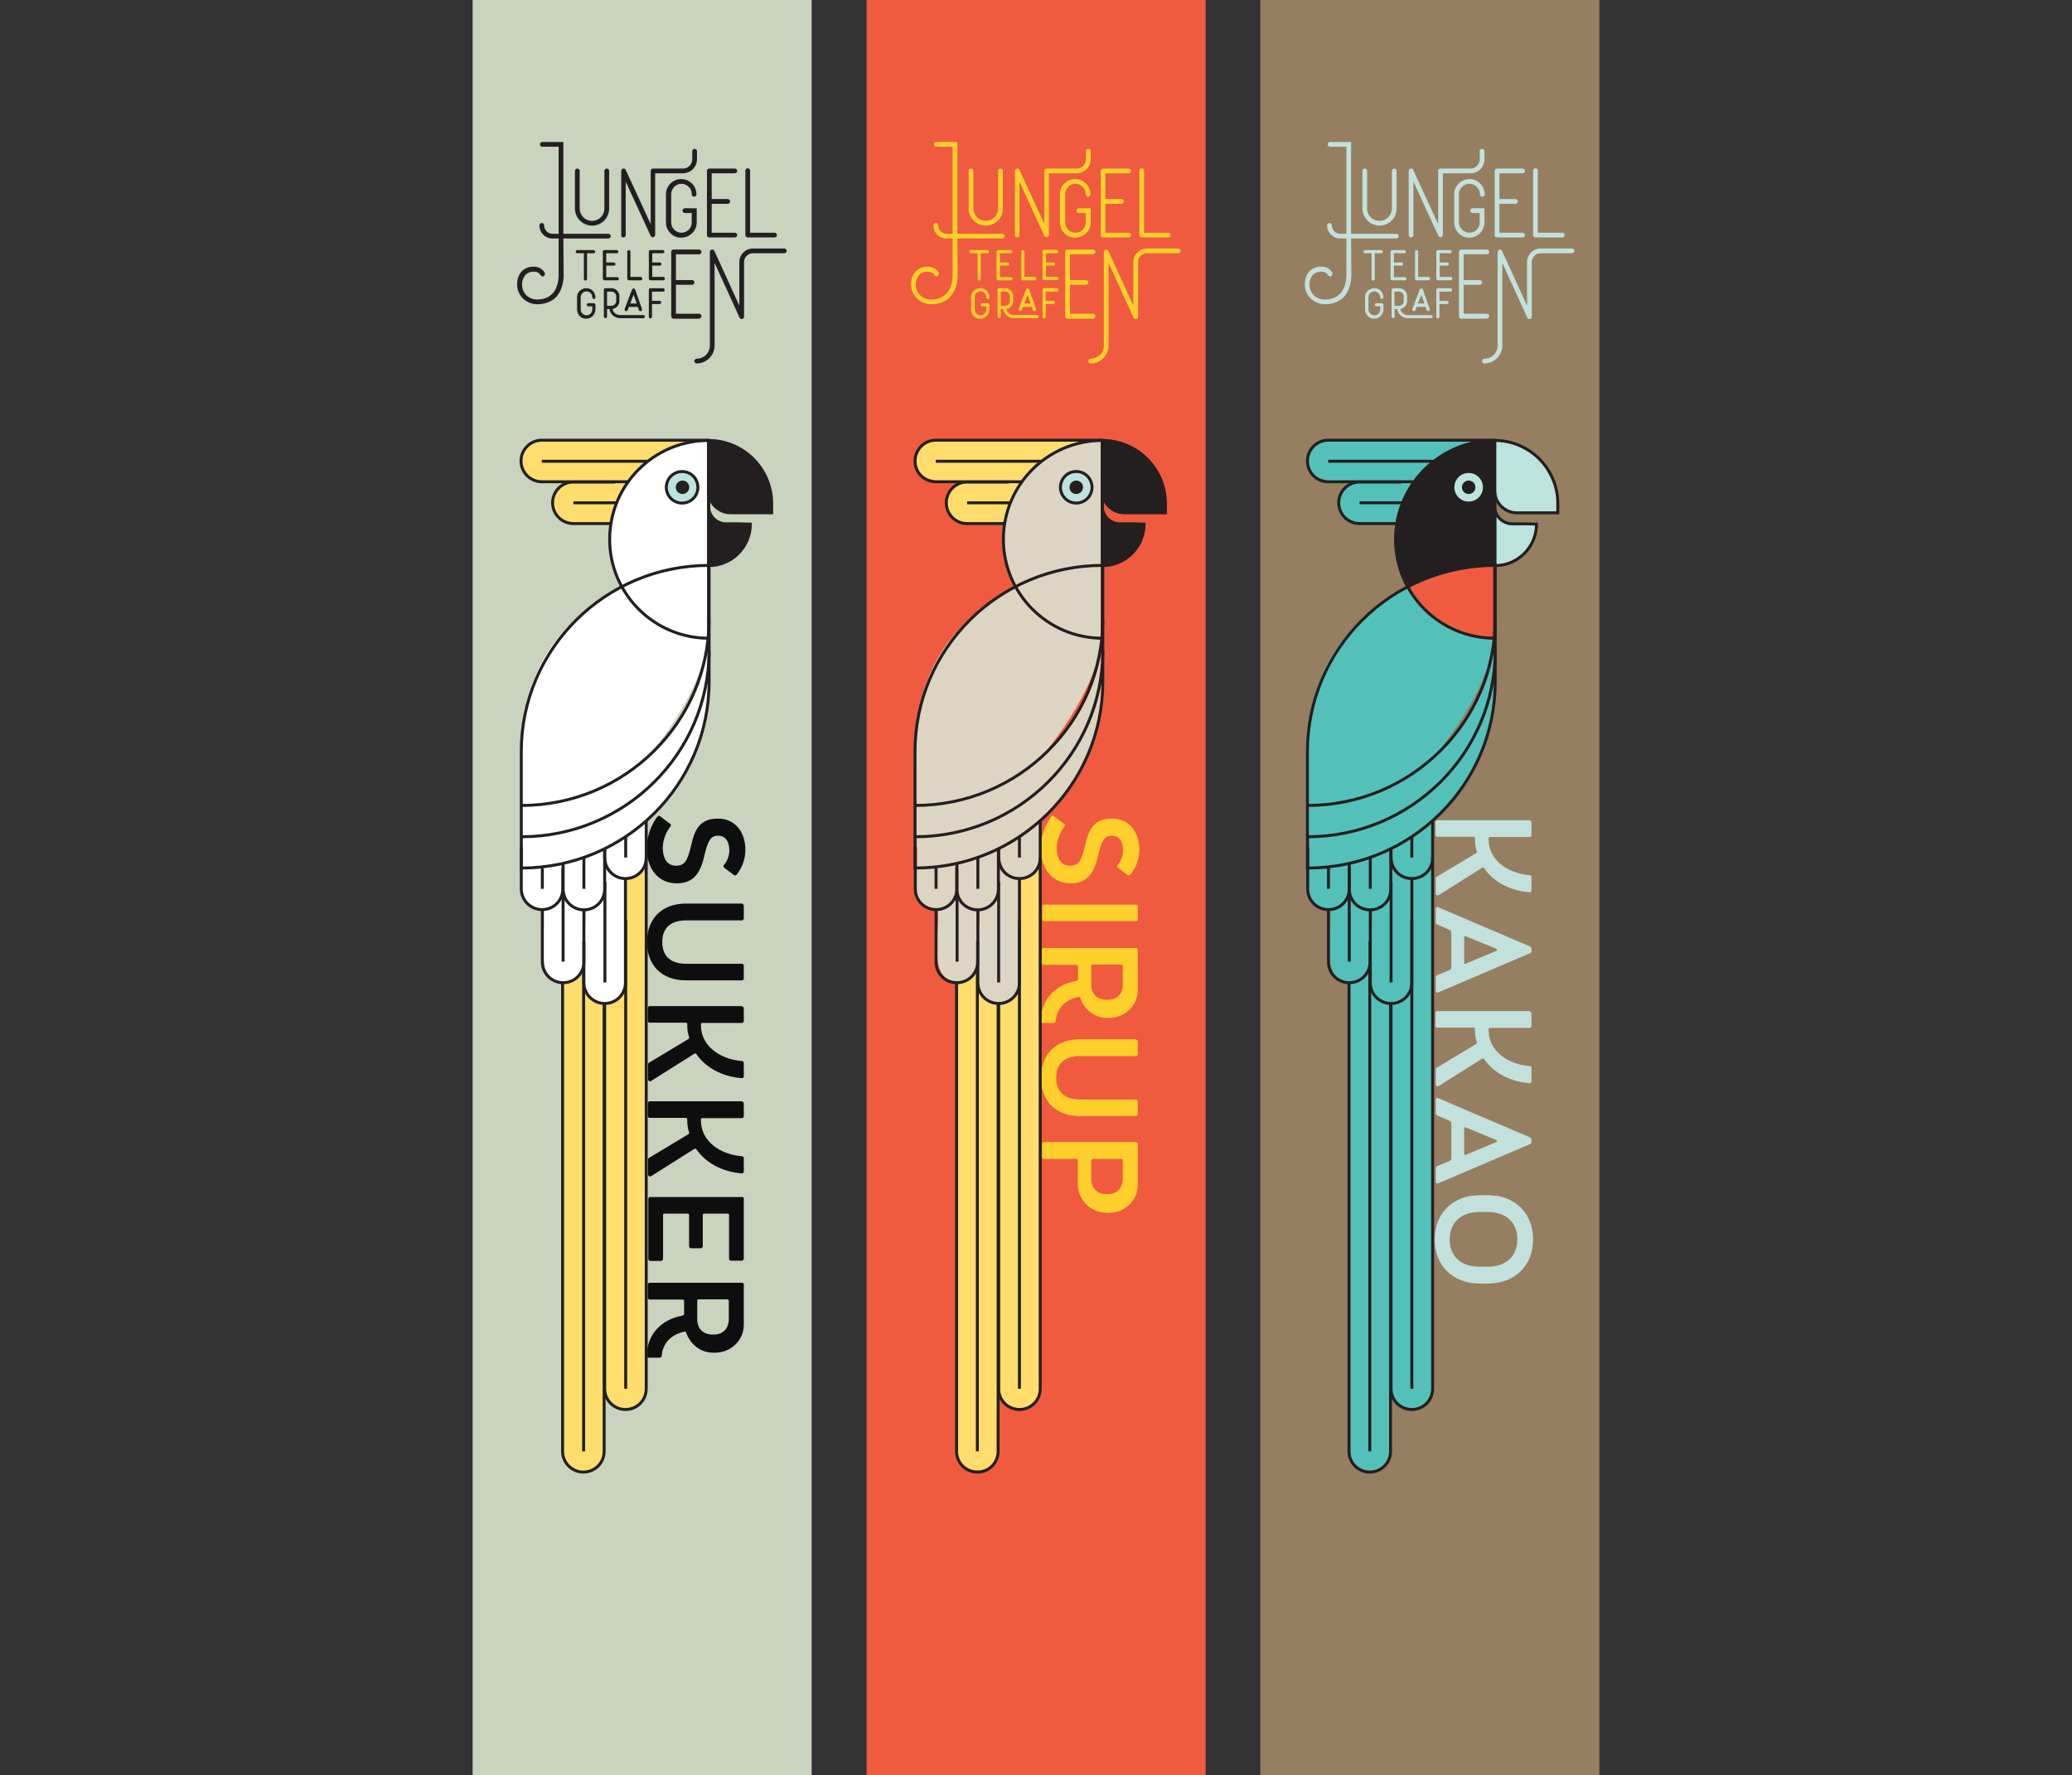 <?xml version="1.0" encoding="utf-8"?>
<svg xmlns="http://www.w3.org/2000/svg" xmlns:xlink="http://www.w3.org/1999/xlink" version="1.1" id="Layer_1" x="0px" y="0px" viewBox="0 0 787.8 675" style="enable-background:new 0 0 787.8 675;">
<rect x="0" y="0" width="787.8" height="675" fill="#333333" stroke="none"/>
<style type="text/css">
	.st0{fill:#967E60;}
	.st1{enable-background:new    ;}
	.st2{fill:#C2E1DD;}
	.st3{fill:#53C1BA;}
	.st4{fill:#BDE3DF;}
	.st5{fill:#231F20;}
	.st6{fill:#F05B40;}
	.st7{fill:none;stroke:#231F20;stroke-width:1.12;stroke-miterlimit:10;}
	.st8{fill:#FFD02B;}
	.st9{fill:#DCD5C3;}
	.st10{fill:#FFDD6D;}
	.st11{fill:#C9D3BD;}
	.st12{fill:#0E0E0E;}
	.st13{fill:#FFFFFF;}
</style>
<rect x="479.2" class="st0" width="128.9" height="675"/>
<g class="st1">
	<path class="st2" d="M582.3,312.7v4.9c0,0.4-0.4,0.7-0.7,0.7h-15.1c-0.3,0-0.5,0.2-0.5,0.5v0.3c0,8.3,7.6,12.8,14.7,13.6l0.9,0.1&#xA;		c0.4,0,0.7,0.3,0.7,0.8v5c0,0.4-0.4,0.8-0.8,0.7l-1-0.1c-6.8-0.8-12.6-3.9-16.2-9c-0.2-0.3-0.4-0.4-0.8-0.2L547,340.4&#xA;		c-0.4,0.3-1.1-0.1-1.1-0.7v-5.6c0-0.3,0.2-0.6,0.4-0.7l14.8-8.9c0.4-0.2,0.5-0.5,0.4-0.8c-0.5-1.4-0.7-3-0.7-4.7v-0.3&#xA;		c0-0.3-0.2-0.5-0.6-0.5h-13.7c-0.4,0-0.7-0.4-0.7-0.7v-4.9c0-0.4,0.3-0.7,0.7-0.7h34.9C581.9,311.9,582.3,312.3,582.3,312.7z"/>
	<path class="st2" d="M582.3,360.8v0.9c0,0.4-0.2,0.7-0.6,0.8l-34.9,14.9c-0.5,0.2-0.9-0.2-0.9-0.7v-4.9c0-0.5,0.2-0.8,0.6-1&#xA;		l4.6-1.9c0.5-0.2,0.7-0.6,0.7-1.1v-13.2c0-0.5-0.3-0.9-0.7-1l-4.6-2c-0.4-0.2-0.6-0.5-0.6-1v-5c0-0.5,0.4-0.8,0.9-0.6l34.9,14.9&#xA;		C582.1,360.1,582.3,360.5,582.3,360.8z M557.2,356c-0.3-0.1-0.5,0.1-0.5,0.4v9.8c0,0.3,0.3,0.4,0.5,0.3l11.7-4.9&#xA;		c0.2-0.1,0.3-0.2,0.3-0.4s-0.1-0.3-0.3-0.4L557.2,356z"/>
	<path class="st2" d="M582.3,385.3v4.9c0,0.4-0.4,0.7-0.7,0.7h-15.1c-0.3,0-0.5,0.2-0.5,0.5v0.3c0,8.3,7.6,12.8,14.7,13.6l0.9,0.1&#xA;		c0.4,0,0.7,0.3,0.7,0.8v5c0,0.4-0.4,0.8-0.8,0.7l-1-0.1c-6.8-0.8-12.6-3.9-16.2-9c-0.2-0.3-0.4-0.4-0.8-0.2L547,413&#xA;		c-0.4,0.3-1.1-0.1-1.1-0.7v-5.6c0-0.3,0.2-0.6,0.4-0.7l14.8-8.9c0.4-0.2,0.5-0.5,0.4-0.8c-0.5-1.4-0.7-3-0.7-4.7v-0.3&#xA;		c0-0.3-0.2-0.5-0.6-0.5h-13.7c-0.4,0-0.7-0.4-0.7-0.7v-4.9c0-0.4,0.3-0.7,0.7-0.7h34.9C581.9,384.6,582.3,385,582.3,385.3z"/>
	<path class="st2" d="M582.3,433.4v0.9c0,0.4-0.2,0.7-0.6,0.8l-34.9,14.9c-0.5,0.2-0.9-0.2-0.9-0.7v-4.9c0-0.5,0.2-0.8,0.6-1&#xA;		l4.6-1.9c0.5-0.2,0.7-0.6,0.7-1.1v-13.2c0-0.5-0.3-0.9-0.7-1l-4.6-2c-0.4-0.2-0.6-0.5-0.6-1v-5c0-0.5,0.4-0.8,0.9-0.6l34.9,14.9&#xA;		C582.1,432.8,582.3,433.1,582.3,433.4z M557.2,428.7c-0.3-0.1-0.5,0.1-0.5,0.4v9.8c0,0.3,0.3,0.4,0.5,0.3l11.7-4.9&#xA;		c0.2-0.1,0.3-0.2,0.3-0.4s-0.1-0.3-0.3-0.4L557.2,428.7z"/>
	<path class="st2" d="M565.7,454.5c10.3,0,17.2,6.8,17.2,16.8c0,10-6.9,16.8-17.2,16.8h-3c-10.4,0-17.2-6.8-17.2-16.8&#xA;		c0-10,6.9-16.8,17.2-16.8H565.7z M562.6,460.9c-7.2,0-11.4,4-11.4,10.4c0,6.4,4.2,10.4,11.4,10.4h3c7.1,0,11.3-4,11.3-10.4&#xA;		c0-6.4-4.2-10.4-11.3-10.4H562.6z"/>
</g>
<path class="st3" d="M544.6,326.9c-0.3,3.6-3.5,6.7-7.2,6.8h-0.7c-5.6-0.1-8-5.9-7.2-10.8c2.5-1.2,5-2.6,7.2-4.1c0,0,1.3-0.4,7.9-6&#xA;	v13.3C544.7,326.4,544.6,326.6,544.6,326.9L544.6,326.9z"/>
<path class="st3" d="M501.4,330.3c1.2-0.1,2.5-0.2,3.7-0.3l0.7-0.1c2.4-0.3,4.8-0.7,7.2-1.2v9.3c-1.5,11.7-19.9,11.6-15.2-7.6&#xA;	C498.1,329.3,500.2,330.3,501.4,330.3L501.4,330.3z"/>
<path class="st4" d="M569.1,214.7l-0.7-2.5l0-17.2c2.7,6.2,10.8,4.1,15.7,4.7c0,8-7.9,15.6-15.9,15.7L569.1,214.7L569.1,214.7z"/>
<path class="st3" d="M537.4,334.4c3.1-0.1,6-2.1,7.2-5v198.7c0.1,9.8-15.3,9.8-15.2,0V381.9c3.1-0.1,6-2.1,7.2-5&#xA;	C536.7,376.9,537.4,357.8,537.4,334.4z"/>
<path class="st3" d="M520.9,326.5l0.7-0.2c2.5-0.9,4.9-1.9,7.2-3c0,1.8,0,12.7,0,14.8c0.1,9.8-15.3,9.8-15.2,0v-9.5&#xA;	C516.1,328,518.6,327.3,520.9,326.5L520.9,326.5L520.9,326.5z"/>
<path class="st3" d="M544.6,175.7c-2.6,2.1-4.8,4.6-6.8,7.2h-20.6c-6.2-0.3-19.8,2.4-19.5-7.6c0-4.2,3.4-7.6,7.6-7.6h56.3&#xA;	c-5.8,1.1-11.4,3.6-16.1,7.2L544.6,175.7L544.6,175.7z"/>
<path class="st3" d="M535.7,186.1c-0.9,1.5-1.7,3.1-2.4,4.8c0,0-0.3,0.7-0.3,0.7c-0.9,2.3-1.5,4.8-2,7.2h-13.9&#xA;	c-11.3,0-9.8-15.3,0-15.2h20.1C536.7,184.4,536.2,185.2,535.7,186.1L535.7,186.1z"/>
<path class="st3" d="M522.8,346.1c2.7-0.5,5-2.4,6-4.9l0.7-11.9c1.2,2.9,4.1,4.9,7.2,5c0,0,0,39.7,0,39.7c-0.2,3.8-3.4,7.1-7.2,7.2&#xA;	h-0.7c-15.9,0.1-5.6-28.2-7.2-34.9C522,346.3,522.4,346.2,522.8,346.1L522.8,346.1z"/>
<path class="st3" d="M521.5,376.5c1.1,3,3.9,5.1,7.2,5.3v170c0.1,9.8-15.3,9.8-15.2,0V374c3.2-0.1,6-1.9,7.3-4.7L521.5,376.5&#xA;	L521.5,376.5z"/>
<path class="st3" d="M513.7,341.4c1.2,2.9,4.1,4.8,7.2,4.9v15.5h-0.1c0.7,5.1-1.1,11.5-7.3,11.5l-0.7,0c-11.2-0.2-5.9-20.6-7.1-27&#xA;	c3.1-0.1,6-2.1,7.2-5L513.7,341.4L513.7,341.4z"/>
<path class="st5" d="M568.2,167.8c-27.1-0.6-47.3,29.2-32.6,54.9c5.6,9.8,21.3-7.9,32.6-8c0-4.3,0-24.2,0-28.1V167.8z M558.6,191.6&#xA;	c-8.2,0.1-8.2-12.7,0-12.6C566.8,178.9,566.8,191.7,558.6,191.6z"/>
<path class="st4" d="M570,167.9c13.6,0.5,23.8,13.5,22.3,26.8c-27.9,1.5-24.2-0.2-24.2-27.6C568,167.4,569.6,167.9,570,167.9&#xA;	L570,167.9z"/>
<path class="st3" d="M536.6,225.7c6.7,10.6,18.9,17.3,31.4,17.4c-3.1,35-66.3,97.6-70.3,62.8c-4.6-39.7,6.1-66.4,37.7-82.3&#xA;	C535.8,224.3,536.2,225,536.6,225.7L536.6,225.7z"/>
<path class="st3" d="M500.9,306.5c33.4-1,63.5-28,67.5-61.3c1.9,38.6-32.2,73.3-70.8,72.6v-11.2&#xA;	C498.8,306.6,499.8,306.6,500.9,306.5L500.9,306.5z"/>
<path class="st3" d="M505.5,318c31.6-3.1,58.9-29.4,62.9-60.9c0.6,20.3-8,40.6-23.1,54.1c0,0-5.6,4-7.9,6.2c0,0-4.4,2.5-7.9,4.6&#xA;	l-0.7,0.3c-2.3,1.1-4.8,2.2-7.2,3.1l-0.7,0.2c-2.3,0.8-4.8,1.5-7.2,2.1L513,328c-2.4,0.5-4.8,0.9-7.2,1.2l-0.7,0.1&#xA;	c-2.4,0.3-4.8,0.4-7.2,0.4v-7.5h-0.1v-3.7C500.4,318.5,502.9,318.4,505.5,318L505.5,318z"/>
<path class="st6" d="M568.2,240.7c0,0.6-0.1,1.2-0.1,1.7c-13.1-0.1-25.8-7.6-32.1-19.1c9.9-5.1,21.1-7.9,32.2-7.9L568.2,240.7&#xA;	L568.2,240.7z"/>
<path class="st4" d="M558.6,179.7c-8,0-8.9,11.3,0,11.3C566,190.9,566,179.7,558.6,179.7z M558.7,187.6c-3,0-3-4.7,0-4.6&#xA;	C561.7,182.9,561.7,187.6,558.7,187.6z"/>
<path class="st5" d="M558.4,186.9c-2.1,0-2.1-3.3,0-3.3C560.5,183.6,560.5,187,558.4,186.9z"/>
<line class="st7" x1="513" y1="339.4" x2="513" y2="365.7"/>
<line class="st7" x1="528.9" y1="335.3" x2="528.9" y2="373.6"/>
<path class="st7" d="M505.1,346v19.8c0,4.4,3.5,7.9,7.9,7.9l0,0c4.4,0,7.9-3.5,7.9-7.9v-7.9"/>
<path class="st7" d="M521,346v27.7c0,4.4,3.5,7.9,7.9,7.9l0,0c4.4,0,7.9-3.5,7.9-7.9V334"/>
<line class="st7" x1="520.8" y1="369.5" x2="520.8" y2="551.9"/>
<path class="st7" d="M512.9,373.7v178.2c0,4.4,3.5,7.9,7.9,7.9l0,0c4.4,0,7.9-3.5,7.9-7.9V381.7"/>
<line class="st7" x1="536.8" y1="349.9" x2="536.8" y2="528.1"/>
<path class="st7" d="M528.9,381.7v146.4c0,4.4,3.5,7.9,7.9,7.9l0,0c4.4,0,7.9-3.5,7.9-7.9v-202"/>
<line class="st7" x1="545.2" y1="175.4" x2="505" y2="175.4"/>
<path class="st7" d="M568.5,167.4H505c-4.4,0-7.9,3.6-7.9,7.9l0,0c0,4.4,3.5,7.9,7.9,7.9h32.7"/>
<line class="st7" x1="533.4" y1="191.2" x2="516.9" y2="191.2"/>
<path class="st7" d="M532.8,183.3h-15.9c-4.4,0-7.9,3.6-7.9,7.9l0,0c0,4.4,3.6,7.9,7.9,7.9h14.3"/>
<line class="st7" x1="505.1" y1="330.1" x2="505.1" y2="338"/>
<line class="st7" x1="521" y1="326.1" x2="521" y2="338"/>
<line class="st7" x1="536.8" y1="318.2" x2="536.8" y2="326.1"/>
<path class="st7" d="M497.2,322.2V338c0,4.4,3.5,7.9,7.9,7.9l0,0c4.4,0,7.9-3.5,7.9-7.9v-8"/>
<path class="st7" d="M513,328.4v9.7c0,4.4,3.5,7.9,7.9,7.9l0,0c4.4,0,7.9-3.5,7.9-7.9v-15.3"/>
<path class="st7" d="M568.3,167.5c-20.8,0-37.7,16.9-37.7,37.6c0,20.8,16.9,37.6,37.7,37.6V167.5L568.3,167.5z"/>
<path class="st7" d="M592.3,195h-15.6c-4.6,0-8.4-3.8-8.4-8.4v-19.1l0,0c13.3,0,24,10.8,24,24V195L592.3,195z"/>
<path class="st7" d="M568.5,215c-39.5,0-71.4,31.7-71.4,70.8v44.3l0,0c39.5,0,71.4-31.7,71.4-70.8V215L568.5,215z"/>
<path class="st7" d="M568.3,187.3v5.2c0,3.7,3,6.7,6.7,6.7h5.2l4,0.1l0,0c0,8.7-7.1,15.8-15.8,15.8l0,0v-23.8"/>
<circle class="st7" cx="558.4" cy="185.3" r="6"/>
<circle class="st7" cx="558.4" cy="185.3" r="2"/>
<path class="st7" d="M528.9,322.8v3.4c0,4.4,3.5,7.9,7.9,7.9l0,0c4.4,0,7.9-3.5,7.9-7.9v-14"/>
<path class="st7" d="M497.1,318.2L497.1,318.2c39.4,0,71.4-31.7,71.4-70.8"/>
<path class="st7" d="M497.1,306.3L497.1,306.3c39.4,0,71.4-31.7,71.4-70.8"/>
<path class="st2" d="M536.5,90.3c0.5,0,0.9-0.4,0.9-0.9V69.1l9.5,20.6c0.2,0.4,0.6,0.6,1,0.5c0.4-0.1,0.7-0.5,0.7-0.9V65.9h10.5&#xA;	c3,0,5.3-2.4,5.3-5.3v-3.1c0-0.5-0.4-0.9-0.9-0.9s-0.9,0.4-0.9,0.9v3.1c0,1.9-1.6,3.5-3.5,3.5h-11.4c-0.5,0-0.9,0.4-0.9,0.9v20.2&#xA;	l-9.5-20.6c-0.2-0.4-0.6-0.6-1-0.5c-0.4,0.1-0.7,0.5-0.7,0.9v24.5C535.6,89.9,536,90.3,536.5,90.3L536.5,90.3z"/>
<path class="st2" d="M513.7,90.7h17.2c0.5,0,0.9-0.4,0.9-0.9s-0.4-0.9-0.9-0.9h-17.2V54h-8c-0.5,0-0.9,0.4-0.9,0.9s0.4,0.9,0.9,0.9&#xA;	h6.2v33.1h-2.3c-1.8,0-3.2-1.4-3.2-3.2c0-0.5-0.4-0.9-0.9-0.9s-0.9,0.4-0.9,0.9c0,2.8,2.2,5,5,5h2.3v13.5c0,0,0.3,4.6-2.3,7.4&#xA;	c-1.4,1.5-3.4,2.3-6,2.3c-2.8,0-5.7-2-5.7-5.7c0-2.3,1.2-4.9,4.5-4.9c1.8,0,2.5,1.2,2.5,1.3c0.2,0.4,0.8,0.7,1.2,0.4&#xA;	s0.7-0.8,0.5-1.2c0-0.1-1.1-2.4-4.2-2.4c-4.4,0-6.3,3.4-6.3,6.7c0,4.7,3.9,7.6,7.6,7.6c3.1,0,5.5-1,7.3-2.8c3-3.3,2.8-8.2,2.8-8.7&#xA;	L513.7,90.7L513.7,90.7z"/>
<path class="st2" d="M564.4,84.6v-5.4h-4.5c-0.5,0-0.9,0.4-0.9,0.9s0.4,0.9,0.9,0.9h2.7v3.6c0,2.2-1.8,3.9-3.9,3.9&#xA;	c-1,0-2-0.4-2.8-1.2c-0.7-0.7-1.2-1.7-1.2-2.8V73.9c0-1.1,0.4-2,1.2-2.8s1.7-1.2,2.8-1.2s2,0.4,2.8,1.2c0.7,0.7,1.2,1.7,1.2,2.8&#xA;	c0,0.5,0.4,0.9,0.9,0.9s0.9-0.4,0.9-0.9c0-1.5-0.6-3-1.7-4.1s-2.5-1.7-4.1-1.7s-3,0.6-4.1,1.7c-1.1,1.1-1.7,2.5-1.7,4.1v10.7&#xA;	c0,1.5,0.6,3,1.7,4.1s2.5,1.7,4.1,1.7C561.8,90.3,564.4,87.8,564.4,84.6L564.4,84.6z"/>
<path class="st2" d="M524.5,85.8c3.6,0,6.5-2.9,6.5-6.5V65c0-0.5-0.4-0.9-0.9-0.9s-0.9,0.4-0.9,0.9v14.3c0,2.6-2.1,4.7-4.7,4.7&#xA;	s-4.7-2.1-4.7-4.7V65c0-0.5-0.4-0.9-0.9-0.9S518,64.5,518,65v14.3C518,82.8,521,85.8,524.5,85.8L524.5,85.8z"/>
<path class="st2" d="M569.2,90.3h9.7c0.5,0,0.9-0.4,0.9-0.9s-0.4-0.9-0.9-0.9h-8.8v-11h6.1c0.5,0,0.9-0.4,0.9-0.9s-0.4-0.9-0.9-0.9&#xA;	h-6.1v-9.8h8.8c0.5,0,0.9-0.4,0.9-0.9s-0.4-0.9-0.9-0.9h-9.7c-0.5,0-0.9,0.4-0.9,0.9v24.5C568.2,89.9,568.7,90.3,569.2,90.3&#xA;	L569.2,90.3z"/>
<path class="st2" d="M583.8,90.3h0.4c0,0,0.1,0,0.2,0h9.6c0.5,0,0.9-0.4,0.9-0.9s-0.4-0.9-0.9-0.9h-6.3c0,0-0.1,0-0.2,0h-2.8V64.9&#xA;	c0-0.5-0.4-0.9-0.9-0.9s-0.9,0.4-0.9,0.9v24.5C582.9,89.9,583.3,90.3,583.8,90.3L583.8,90.3z"/>
<path class="st2" d="M566.2,120.2c0-0.5-0.4-0.9-0.9-0.9h-8.8v-11h6.1c0.5,0,0.9-0.4,0.9-0.9s-0.4-0.9-0.9-0.9h-6.1v-9.8h8.8&#xA;	c0.5,0,0.9-0.4,0.9-0.9s-0.4-0.9-0.9-0.9h-9.7c-0.5,0-0.9,0.4-0.9,0.9v24.5c0,0.5,0.4,0.9,0.9,0.9h9.7&#xA;	C565.8,121.1,566.2,120.7,566.2,120.2L566.2,120.2z"/>
<path class="st2" d="M597.7,94.5h-11.9c-2.9,0-5.2,2.3-5.2,5.2v16.5l-9.5-20.8c-0.2-0.4-0.6-0.6-1-0.5c-0.4,0.1-0.7,0.5-0.7,0.9&#xA;	v35.6c0,2.8-2.2,5-5,5c-0.5,0-0.9,0.4-0.9,0.9s0.4,0.9,0.9,0.9c3.8,0,6.8-3.1,6.8-6.8V100l9.5,20.8c0.2,0.4,0.6,0.6,1,0.5&#xA;	c0.4-0.1,0.7-0.5,0.7-0.9V99.7c0-1.9,1.5-3.4,3.4-3.4h11.9c0.5,0,0.9-0.4,0.9-0.9S598.2,94.5,597.7,94.5L597.7,94.5z"/>
<path class="st2" d="M540.4,109.7c-0.3,0-0.5,0.2-0.6,0.4l-2.8,7.4c-0.1,0.3,0,0.7,0.4,0.8c0.1,0,0.1,0,0.2,0c0.3,0,0.5-0.2,0.6-0.4&#xA;	l0.4-1.2h3.4l0.4,1.2c0.1,0.3,0.5,0.5,0.8,0.4s0.5-0.5,0.4-0.8l-2.6-7.4C540.9,109.8,540.6,109.7,540.4,109.7L540.4,109.7z&#xA;	 M539.1,115.4l1.3-3.3l1.2,3.3H539.1L539.1,115.4z"/>
<path class="st2" d="M544,119.8h-8.8c-1.4,0-2.5-1-2.8-2.3c1.5-0.2,2.6-1.5,2.6-3v-1.9c0-1.7-1.4-3-3-3h-2.3c-0.3,0-0.6,0.3-0.6,0.6&#xA;	v10.2c0,0.3,0.3,0.6,0.6,0.6s0.6-0.3,0.6-0.6v-2.9h0.9c0.3,2,2,3.5,4.1,3.5h8.8c0.3,0,0.6-0.3,0.6-0.6S544.3,119.8,544,119.8&#xA;	L544,119.8z M531.9,116.3h-1.7v-5.4h1.7c1,0,1.8,0.8,1.8,1.8v1.9C533.7,115.5,532.9,116.3,531.9,116.3z"/>
<path class="st2" d="M520.9,111.5c0.4-0.4,1-0.7,1.6-0.7s1.1,0.2,1.6,0.7s0.7,1,0.7,1.6c0,0.3,0.3,0.6,0.6,0.6s0.6-0.3,0.6-0.6&#xA;	c0-0.9-0.4-1.8-1-2.5c-0.7-0.7-1.5-1-2.5-1s-1.8,0.4-2.5,1c-0.7,0.7-1,1.5-1,2.5v4.6c0,0.9,0.4,1.8,1,2.5c0.7,0.7,1.5,1,2.5,1&#xA;	c1.9,0,3.5-1.6,3.5-3.5v-1.8c0-0.3-0.3-0.6-0.6-0.6h-2.1c-0.3,0-0.6,0.3-0.6,0.6s0.3,0.6,0.6,0.6h1.5v1.2c0,1.2-1,2.2-2.2,2.2&#xA;	c-0.6,0-1.1-0.2-1.6-0.7s-0.7-1-0.7-1.6V113C520.3,112.5,520.5,111.9,520.9,111.5L520.9,111.5z"/>
<path class="st2" d="M521.5,96.3v9.8c0,0.3,0.3,0.6,0.6,0.6s0.6-0.3,0.6-0.6v-9.8h2.5c0.3,0,0.6-0.3,0.6-0.6s-0.3-0.6-0.6-0.6H519&#xA;	c-0.3,0-0.6,0.3-0.6,0.6s0.3,0.6,0.6,0.6H521.5L521.5,96.3z"/>
<path class="st2" d="M543.1,105.3h-3.9v-9.6c0-0.3-0.3-0.6-0.6-0.6s-0.6,0.3-0.6,0.6v10.3c0,0.3,0.3,0.6,0.6,0.6h4.5&#xA;	c0.3,0,0.6-0.3,0.6-0.6S543.5,105.3,543.1,105.3L543.1,105.3z"/>
<path class="st2" d="M534.2,106.6c0.3,0,0.6-0.3,0.6-0.6s-0.3-0.6-0.6-0.6h-4.2V101h2.9c0.3,0,0.6-0.3,0.6-0.6s-0.3-0.6-0.6-0.6&#xA;	h-2.9v-3.5h4c0.3,0,0.6-0.3,0.6-0.6s-0.3-0.6-0.6-0.6h-4.7c-0.3,0-0.6,0.3-0.6,0.6v10.3c0,0.3,0.3,0.6,0.6,0.6L534.2,106.6&#xA;	L534.2,106.6z"/>
<path class="st2" d="M551.6,105.3h-4.2V101h2.9c0.3,0,0.6-0.3,0.6-0.6s-0.3-0.6-0.6-0.6h-2.9v-3.5h4c0.3,0,0.6-0.3,0.6-0.6&#xA;	s-0.3-0.6-0.6-0.6h-4.7c-0.3,0-0.6,0.3-0.6,0.6v10.3c0,0.3,0.3,0.6,0.6,0.6h4.9c0.3,0,0.6-0.3,0.6-0.6S552,105.3,551.6,105.3&#xA;	L551.6,105.3z"/>
<path class="st2" d="M551.6,109.6h-4.9c-0.3,0-0.6,0.3-0.6,0.6v10.3c0,0.3,0.3,0.6,0.6,0.6s0.6-0.3,0.6-0.6v-4.9h2.9&#xA;	c0.3,0,0.6-0.3,0.6-0.6s-0.3-0.6-0.6-0.6h-2.9v-3.5h4.2c0.3,0,0.6-0.3,0.6-0.6S552,109.6,551.6,109.6L551.6,109.6z"/>
<rect x="329.5" class="st6" width="128.9" height="675"/>
<g class="st1">
	<path class="st8" d="M429.8,332.6c-0.3,0.3-0.7,0.4-1,0.2l-3.7-2.8c-0.4-0.3-0.5-0.8-0.1-1.1c1.1-1.4,2-3.2,2-5.6&#xA;		c0-3.6-1.8-5.5-4.1-5.5h-0.2c-2.9,0-3.9,2.1-5.2,7.6c-1.5,6.8-4.3,10.5-10.4,10.5H407c-6.4,0-11.3-4.9-11.3-13.5&#xA;		c0-4.7,2-9.2,4-11.8c0.3-0.4,0.8-0.4,1.1-0.2l3.8,2.9c0.3,0.2,0.4,0.7,0.1,1c-1.3,1.6-2.9,4.8-2.9,8c0,4.8,2.1,6.9,5,6.9h0.2&#xA;		c3.6,0,4.4-2.8,5.7-8.2c1.1-4.6,2.6-9.7,10-9.7h0.2c6.1,0,10.3,4.8,10.3,11.9C433.1,327,431.8,330.1,429.8,332.6z"/>
	<path class="st8" d="M432.6,344.7v4.9c0,0.4-0.4,0.7-0.7,0.7h-34.9c-0.4,0-0.7-0.4-0.7-0.7v-4.9c0-0.4,0.3-0.7,0.7-0.7h34.9&#xA;		C432.2,344,432.6,344.4,432.6,344.7z"/>
	<path class="st8" d="M432.6,361.2v15.2c0,6-4.8,10.7-11.1,10.7h-0.4c-5.5,0-9.1-3.8-10.4-7.6c-0.1-0.4-0.4-0.5-0.7-0.4&#xA;		c-5.1,1.1-8.3,4.5-8.6,9.2c-0.1,0.4-0.4,0.7-0.8,0.7h-4.1c-0.4,0-0.8-0.3-0.8-0.7c0.1-8,5.3-13.8,13.6-15.3&#xA;		c0.3-0.1,0.6-0.3,0.6-0.7v-4.9c0-0.3-0.2-0.5-0.6-0.5h-12.5c-0.4,0-0.7-0.4-0.7-0.7v-4.9c0-0.4,0.3-0.8,0.7-0.8h34.9&#xA;		C432.2,360.4,432.6,360.7,432.6,361.2z M415.5,366.8c-0.4,0-0.6,0.2-0.6,0.5v7.1c0,3.6,2.3,5.8,5.8,5.8h0.4c3.7,0,5.8-2.3,5.8-6&#xA;		v-6.9c0-0.3-0.3-0.5-0.6-0.5H415.5z"/>
	<path class="st8" d="M432.6,396.1v4.8c0,0.4-0.4,0.7-0.7,0.7h-21.3c-5.8,0-9,2.9-9,8.2c0,5.4,3.2,8.3,9,8.3h21.3&#xA;		c0.4,0,0.7,0.3,0.7,0.7v4.9c0,0.4-0.4,0.7-0.7,0.7h-21.3c-9.2,0-14.8-5.7-14.8-14.6c0-8.9,5.7-14.6,14.8-14.6h21.3&#xA;		C432.2,395.4,432.6,395.7,432.6,396.1z"/>
	<path class="st8" d="M432.6,435.1v15.4c0,6-4.8,10.7-11.1,10.7h-0.4c-6.8,0-11.3-5.2-11.3-10.9v-9.1c0-0.3-0.3-0.5-0.5-0.5h-12.4&#xA;		c-0.4,0-0.7-0.3-0.7-0.7V435c0-0.4,0.3-0.7,0.7-0.7h34.9C432.2,434.3,432.6,434.7,432.6,435.1z M426.3,440.7h-10.8&#xA;		c-0.3,0-0.6,0.3-0.6,0.5v7.1c0,3.6,2.3,5.8,5.8,5.8h0.4c3.7,0,5.8-2.3,5.8-6.1v-6.9C426.9,440.9,426.7,440.7,426.3,440.7z"/>
</g>
<path class="st9" d="M395.4,326.9c-0.3,3.6-3.5,6.7-7.2,6.8h-0.7c-5.6-0.1-8-5.9-7.2-10.8c2.5-1.2,5-2.6,7.2-4.1c0,0,1.3-0.4,7.9-6&#xA;	v13.3C395.5,326.4,395.4,326.6,395.4,326.9L395.4,326.9z"/>
<path class="st9" d="M352.2,330.3c1.2-0.1,2.5-0.2,3.7-0.3l0.7-0.1c2.4-0.3,4.8-0.7,7.2-1.2v9.3c-1.5,11.7-19.9,11.6-15.2-7.6&#xA;	C348.9,329.3,351,330.3,352.2,330.3L352.2,330.3z"/>
<path class="st5" d="M419.9,214.7l-0.7-2.5l0-17.2c2.7,6.2,10.8,4.1,15.7,4.7c0,8-7.9,15.6-15.9,15.7L419.9,214.7L419.9,214.7z"/>
<path class="st10" d="M388.2,334.4c3.1-0.1,6-2.1,7.2-5v198.7c0.1,9.8-15.3,9.8-15.2,0V381.9c3.1-0.1,6-2.1,7.2-5&#xA;	C387.5,376.9,388.2,357.8,388.2,334.4z"/>
<path class="st9" d="M371.7,326.5l0.7-0.2c2.5-0.9,4.9-1.9,7.2-3c0,1.8,0,12.7,0,14.8c0.1,9.8-15.3,9.8-15.2,0v-9.5&#xA;	C366.9,328,369.4,327.3,371.7,326.5L371.7,326.5L371.7,326.5z"/>
<path class="st10" d="M395.4,175.7c-2.6,2.1-4.9,4.6-6.8,7.2H368c-6.2-0.3-19.8,2.4-19.5-7.6c0-4.2,3.4-7.6,7.6-7.6h56.3&#xA;	c-5.9,1.1-11.4,3.6-16.1,7.2L395.4,175.7L395.4,175.7z"/>
<path class="st10" d="M386.5,186.1c-0.9,1.5-1.7,3.1-2.4,4.8c0,0-0.3,0.7-0.3,0.7c-0.9,2.3-1.5,4.8-2,7.2H368&#xA;	c-11.3,0-9.8-15.3,0-15.2h20.1C387.5,184.4,387,185.2,386.5,186.1L386.5,186.1z"/>
<path class="st9" d="M373.6,346.1c2.6-0.5,5-2.4,6-4.9l0.6-11.9c1.2,2.9,4.1,4.9,7.2,5c0,0,0,39.7,0,39.7c-0.1,3.8-3.4,7.1-7.2,7.2&#xA;	h-0.7c-15.9,0.1-5.6-28.2-7.2-34.9C372.8,346.3,373.2,346.2,373.6,346.1L373.6,346.1z"/>
<path class="st10" d="M372.2,376.5c1.1,3,3.9,5.1,7.2,5.3v170c0.1,9.8-15.3,9.8-15.2,0V374c3.2-0.1,6-1.9,7.3-4.7L372.2,376.5&#xA;	L372.2,376.5z"/>
<path class="st9" d="M364.5,341.4c1.2,2.9,4.1,4.8,7.2,4.9v15.5h-0.1c0.7,5.1-1.1,11.5-7.3,11.5l-0.7,0c-11.2-0.2-5.9-20.6-7.1-27&#xA;	c3.1-0.1,6-2.1,7.2-5L364.5,341.4L364.5,341.4z"/>
<path class="st9" d="M419,167.8c-27.1-0.6-47.3,29.2-32.6,54.9c5.6,9.8,21.3-7.9,32.6-8c0-4.3,0-24.2,0-28.1V167.8z M409.4,191.6&#xA;	c-8.2,0.1-8.2-12.7,0-12.6C417.6,178.9,417.6,191.7,409.4,191.6z"/>
<path class="st5" d="M420.8,167.9c13.6,0.5,23.8,13.5,22.3,26.8c-27.9,1.5-24.2-0.2-24.2-27.6C418.8,167.4,420.4,167.9,420.8,167.9&#xA;	L420.8,167.9z"/>
<path class="st9" d="M387.4,225.7c6.7,10.6,18.9,17.3,31.4,17.4c-3.1,35-66.3,97.6-70.3,62.8c-4.6-39.7,6.1-66.4,37.7-82.3&#xA;	C386.6,224.3,387,225,387.4,225.7L387.4,225.7z"/>
<path class="st9" d="M351.7,306.5c33.5-1,63.5-28,67.5-61.3c1.9,38.6-32.2,73.3-70.8,72.6v-11.2&#xA;	C349.6,306.6,350.6,306.6,351.7,306.5L351.7,306.5z"/>
<path class="st9" d="M356.3,318c31.6-3.1,58.9-29.4,62.9-60.9c0.6,20.3-8,40.6-23.1,54.1c0,0-5.6,4-7.9,6.2c0,0-4.4,2.5-7.9,4.6&#xA;	l-0.7,0.3c-2.4,1.1-4.8,2.2-7.2,3.1l-0.7,0.2c-2.4,0.8-4.8,1.5-7.2,2.1l-0.7,0.2c-2.4,0.5-4.8,0.9-7.2,1.2l-0.7,0.1&#xA;	c-2.4,0.3-4.8,0.4-7.2,0.4v-7.5h-0.1v-3.7C351.1,318.5,353.7,318.4,356.3,318L356.3,318z"/>
<path class="st9" d="M419,240.7c0,0.6-0.1,1.2-0.1,1.7c-13.1-0.1-25.8-7.6-32.1-19.1c9.9-5.1,21.1-7.9,32.2-7.9L419,240.7L419,240.7&#xA;	z"/>
<path class="st4" d="M409.4,179.7c-8,0-8.9,11.3,0,11.3C416.8,190.9,416.8,179.7,409.4,179.7z M409.5,187.6c-3,0-3-4.7,0-4.6&#xA;	C412.5,182.9,412.5,187.6,409.5,187.6z"/>
<path class="st5" d="M409.2,186.9c-2.1,0-2.1-3.3,0-3.3C411.3,183.6,411.3,187,409.2,186.9z"/>
<line class="st7" x1="363.9" y1="339.4" x2="363.9" y2="365.7"/>
<line class="st7" x1="379.7" y1="335.3" x2="379.7" y2="373.6"/>
<path class="st7" d="M355.9,346v19.8c0,4.4,3.5,7.9,7.9,7.9l0,0c4.4,0,7.9-3.5,7.9-7.9v-7.9"/>
<path class="st7" d="M371.8,346v27.7c0,4.4,3.5,7.9,7.9,7.9l0,0c4.4,0,7.9-3.5,7.9-7.9V334"/>
<line class="st7" x1="371.6" y1="369.5" x2="371.6" y2="551.9"/>
<path class="st7" d="M363.7,373.7v178.2c0,4.4,3.5,7.9,7.9,7.9l0,0c4.4,0,7.9-3.5,7.9-7.9V381.7"/>
<line class="st7" x1="387.6" y1="349.9" x2="387.6" y2="528.1"/>
<path class="st7" d="M379.7,381.7v146.4c0,4.4,3.5,7.9,7.9,7.9l0,0c4.4,0,7.9-3.5,7.9-7.9v-202"/>
<line class="st7" x1="396" y1="175.4" x2="355.8" y2="175.4"/>
<path class="st7" d="M419.3,167.4h-63.5c-4.4,0-7.9,3.6-7.9,7.9l0,0c0,4.4,3.5,7.9,7.9,7.9h32.7"/>
<line class="st7" x1="384.2" y1="191.2" x2="367.7" y2="191.2"/>
<path class="st7" d="M383.6,183.3h-15.9c-4.4,0-7.9,3.6-7.9,7.9l0,0c0,4.4,3.5,7.9,7.9,7.9H382"/>
<line class="st7" x1="355.9" y1="330.1" x2="355.9" y2="338"/>
<line class="st7" x1="371.8" y1="326.1" x2="371.8" y2="338"/>
<line class="st7" x1="387.6" y1="318.2" x2="387.6" y2="326.1"/>
<path class="st7" d="M348,322.2V338c0,4.4,3.5,7.9,7.9,7.9l0,0c4.4,0,7.9-3.5,7.9-7.9v-8"/>
<path class="st7" d="M363.8,328.4v9.7c0,4.4,3.5,7.9,7.9,7.9l0,0c4.4,0,7.9-3.5,7.9-7.9v-15.3"/>
<path class="st7" d="M419.1,167.5c-20.8,0-37.6,16.9-37.6,37.6s16.9,37.6,37.6,37.6V167.5L419.1,167.5z"/>
<path class="st7" d="M443.1,195h-15.6c-4.6,0-8.4-3.8-8.4-8.4v-19.1l0,0c13.3,0,24,10.8,24,24L443.1,195L443.1,195L443.1,195z"/>
<path class="st7" d="M419.3,215c-39.5,0-71.4,31.7-71.4,70.8v44.3l0,0c39.5,0,71.4-31.7,71.4-70.8V215L419.3,215z"/>
<path class="st7" d="M419.1,187.3v5.2c0,3.7,3,6.7,6.7,6.7h5.2l4,0.1l0,0c0,8.7-7.1,15.8-15.8,15.8l0,0v-23.8"/>
<circle class="st7" cx="409.2" cy="185.3" r="6"/>
<circle class="st7" cx="409.2" cy="185.3" r="2"/>
<path class="st7" d="M379.7,322.8v3.4c0,4.4,3.5,7.9,7.9,7.9l0,0c4.4,0,7.9-3.5,7.9-7.9v-14"/>
<path class="st7" d="M347.9,318.2L347.9,318.2c39.5,0,71.4-31.7,71.4-70.8"/>
<path class="st7" d="M347.9,306.3L347.9,306.3c39.5,0,71.4-31.7,71.4-70.8"/>
<path class="st8" d="M386.7,90.3c0.5,0,0.9-0.4,0.9-0.9V69.1l9.5,20.6c0.2,0.4,0.6,0.6,1,0.5s0.7-0.5,0.7-0.9V65.9h10.5&#xA;	c3,0,5.4-2.4,5.4-5.3v-3.1c0-0.5-0.4-0.9-0.9-0.9s-0.9,0.4-0.9,0.9v3.1c0,1.9-1.6,3.5-3.5,3.5H398c-0.5,0-0.9,0.4-0.9,0.9v20.2&#xA;	l-9.5-20.6c-0.2-0.4-0.6-0.6-1-0.5s-0.7,0.5-0.7,0.9v24.5C385.8,89.9,386.2,90.3,386.7,90.3L386.7,90.3z"/>
<path class="st8" d="M364,90.7h17.1c0.5,0,0.9-0.4,0.9-0.9s-0.4-0.9-0.9-0.9H364V54h-8c-0.5,0-0.9,0.4-0.9,0.9s0.4,0.9,0.9,0.9h6.2&#xA;	v33.1h-2.3c-1.8,0-3.2-1.4-3.2-3.2c0-0.5-0.4-0.9-0.9-0.9s-0.9,0.4-0.9,0.9c0,2.8,2.2,5,5,5h2.3v13.5c0,0,0.3,4.6-2.3,7.4&#xA;	c-1.4,1.5-3.4,2.3-6,2.3c-2.8,0-5.7-2-5.7-5.7c0-2.3,1.2-4.9,4.5-4.9c1.8,0,2.5,1.2,2.5,1.3c0.2,0.4,0.8,0.7,1.2,0.4&#xA;	s0.7-0.8,0.5-1.2c0-0.1-1.1-2.4-4.2-2.4c-4.4,0-6.3,3.4-6.3,6.7c0,4.7,3.9,7.6,7.6,7.6c3.1,0,5.5-1,7.3-2.8c3-3.3,2.8-8.2,2.8-8.7&#xA;	L364,90.7L364,90.7z"/>
<path class="st8" d="M414.7,84.6v-5.4h-4.5c-0.5,0-0.9,0.4-0.9,0.9s0.4,0.9,0.9,0.9h2.6v3.6c0,2.2-1.8,3.9-3.9,3.9&#xA;	c-1,0-2-0.4-2.8-1.2s-1.1-1.7-1.1-2.8V73.9c0-1.1,0.4-2,1.1-2.8s1.7-1.2,2.8-1.2s2,0.4,2.8,1.2s1.1,1.7,1.1,2.8&#xA;	c0,0.5,0.4,0.9,0.9,0.9s0.9-0.4,0.9-0.9c0-1.5-0.6-3-1.7-4.1s-2.5-1.7-4.1-1.7s-3,0.6-4.1,1.7c-1.1,1.1-1.7,2.5-1.7,4.1v10.7&#xA;	c0,1.5,0.6,3,1.7,4.1s2.5,1.7,4.1,1.7C412.1,90.3,414.7,87.8,414.7,84.6L414.7,84.6z"/>
<path class="st8" d="M374.8,85.8c3.6,0,6.5-2.9,6.5-6.5V65c0-0.5-0.4-0.9-0.9-0.9s-0.9,0.4-0.9,0.9v14.3c0,2.6-2.1,4.7-4.7,4.7&#xA;	s-4.7-2.1-4.7-4.7V65c0-0.5-0.4-0.9-0.9-0.9s-0.9,0.4-0.9,0.9v14.3C368.3,82.8,371.2,85.8,374.8,85.8L374.8,85.8z"/>
<path class="st8" d="M419.4,90.3h9.7c0.5,0,0.9-0.4,0.9-0.9s-0.4-0.9-0.9-0.9h-8.8v-11h6.1c0.5,0,0.9-0.4,0.9-0.9s-0.4-0.9-0.9-0.9&#xA;	h-6.1v-9.8h8.8c0.5,0,0.9-0.4,0.9-0.9s-0.4-0.9-0.9-0.9h-9.7c-0.5,0-0.9,0.4-0.9,0.9v24.5C418.5,89.9,418.9,90.3,419.4,90.3&#xA;	L419.4,90.3z"/>
<path class="st8" d="M434,90.3h0.4c0,0,0.1,0,0.2,0h9.6c0.5,0,0.9-0.4,0.9-0.9s-0.4-0.9-0.9-0.9h-6.3c0,0-0.1,0-0.2,0H435V64.9&#xA;	c0-0.5-0.4-0.9-0.9-0.9s-0.9,0.4-0.9,0.9v24.5C433.1,89.9,433.6,90.3,434,90.3L434,90.3z"/>
<path class="st8" d="M416.5,120.2c0-0.5-0.4-0.9-0.9-0.9h-8.8v-11h6.1c0.5,0,0.9-0.4,0.9-0.9s-0.4-0.9-0.9-0.9h-6.1v-9.8h8.8&#xA;	c0.5,0,0.9-0.4,0.9-0.9s-0.4-0.9-0.9-0.9h-9.7c-0.5,0-0.9,0.4-0.9,0.9v24.5c0,0.5,0.4,0.9,0.9,0.9h9.7&#xA;	C416.1,121.1,416.5,120.7,416.5,120.2L416.5,120.2z"/>
<path class="st8" d="M448,94.5h-11.9c-2.9,0-5.2,2.3-5.2,5.2v16.5l-9.5-20.8c-0.2-0.4-0.6-0.6-1-0.5c-0.4,0.1-0.7,0.5-0.7,0.9v35.6&#xA;	c0,2.8-2.2,5-5,5c-0.5,0-0.9,0.4-0.9,0.9s0.4,0.9,0.9,0.9c3.8,0,6.8-3.1,6.8-6.8V100l9.5,20.8c0.2,0.4,0.6,0.6,1,0.5&#xA;	c0.4-0.1,0.7-0.5,0.7-0.9V99.7c0-1.9,1.5-3.4,3.4-3.4h11.9c0.5,0,0.9-0.4,0.9-0.9S448.4,94.5,448,94.5L448,94.5z"/>
<path class="st8" d="M390.7,109.7c-0.3,0-0.5,0.2-0.6,0.4l-2.8,7.4c-0.1,0.3,0,0.7,0.4,0.8c0.1,0,0.1,0,0.2,0c0.3,0,0.5-0.2,0.6-0.4&#xA;	l0.4-1.2h3.4l0.4,1.2c0.1,0.3,0.5,0.5,0.8,0.4s0.5-0.5,0.4-0.8l-2.6-7.4C391.2,109.8,390.9,109.7,390.7,109.7L390.7,109.7z&#xA;	 M389.4,115.4l1.3-3.3l1.2,3.3H389.4L389.4,115.4z"/>
<path class="st8" d="M394.2,119.8h-8.8c-1.4,0-2.5-1-2.8-2.3c1.5-0.2,2.6-1.5,2.6-3v-1.9c0-1.7-1.4-3-3-3h-2.3&#xA;	c-0.4,0-0.6,0.3-0.6,0.6v10.2c0,0.3,0.3,0.6,0.6,0.6s0.6-0.3,0.6-0.6v-2.9h0.9c0.3,2,2,3.5,4.1,3.5h8.8c0.4,0,0.6-0.3,0.6-0.6&#xA;	S394.6,119.8,394.2,119.8L394.2,119.8z M382.2,116.3h-1.7v-5.4h1.7c1,0,1.8,0.8,1.8,1.8v1.9C383.9,115.5,383.1,116.3,382.2,116.3z"/>
<path class="st8" d="M371.2,111.5c0.4-0.4,1-0.7,1.6-0.7s1.1,0.2,1.6,0.7c0.4,0.4,0.6,1,0.6,1.6c0,0.3,0.3,0.6,0.6,0.6&#xA;	s0.6-0.3,0.6-0.6c0-0.9-0.4-1.8-1-2.5c-0.7-0.7-1.5-1-2.5-1s-1.8,0.4-2.5,1c-0.7,0.7-1,1.5-1,2.5v4.6c0,0.9,0.4,1.8,1,2.5&#xA;	c0.7,0.7,1.5,1,2.5,1c1.9,0,3.5-1.6,3.5-3.5v-1.8c0-0.3-0.3-0.6-0.6-0.6h-2.1c-0.4,0-0.6,0.3-0.6,0.6s0.3,0.6,0.6,0.6h1.5v1.2&#xA;	c0,1.2-1,2.2-2.2,2.2c-0.6,0-1.1-0.2-1.6-0.7c-0.4-0.4-0.6-1-0.6-1.6V113C370.5,112.5,370.8,111.9,371.2,111.5L371.2,111.5z"/>
<path class="st8" d="M371.7,96.3v9.8c0,0.3,0.3,0.6,0.6,0.6s0.6-0.3,0.6-0.6v-9.8h2.5c0.4,0,0.6-0.3,0.6-0.6s-0.3-0.6-0.6-0.6h-6.2&#xA;	c-0.4,0-0.6,0.3-0.6,0.6s0.3,0.6,0.6,0.6H371.7L371.7,96.3z"/>
<path class="st8" d="M393.4,105.3h-3.9v-9.6c0-0.3-0.3-0.6-0.6-0.6s-0.6,0.3-0.6,0.6v10.3c0,0.3,0.3,0.6,0.6,0.6h4.5&#xA;	c0.4,0,0.6-0.3,0.6-0.6S393.8,105.3,393.4,105.3z"/>
<path class="st8" d="M384.4,106.6c0.4,0,0.6-0.3,0.6-0.6s-0.3-0.6-0.6-0.6h-4.2V101h2.9c0.4,0,0.6-0.3,0.6-0.6s-0.3-0.6-0.6-0.6&#xA;	h-2.9v-3.5h4c0.4,0,0.6-0.3,0.6-0.6s-0.3-0.6-0.6-0.6h-4.7c-0.4,0-0.6,0.3-0.6,0.6v10.3c0,0.3,0.3,0.6,0.6,0.6L384.4,106.6&#xA;	L384.4,106.6z"/>
<path class="st8" d="M401.9,105.3h-4.2V101h2.9c0.4,0,0.6-0.3,0.6-0.6s-0.3-0.6-0.6-0.6h-2.9v-3.5h4c0.4,0,0.6-0.3,0.6-0.6&#xA;	S402,95,401.7,95H397c-0.4,0-0.6,0.3-0.6,0.6v10.3c0,0.3,0.3,0.6,0.6,0.6h4.9c0.4,0,0.6-0.3,0.6-0.6S402.2,105.3,401.9,105.3&#xA;	L401.9,105.3z"/>
<path class="st8" d="M401.9,109.6H397c-0.4,0-0.6,0.3-0.6,0.6v10.3c0,0.3,0.3,0.6,0.6,0.6s0.6-0.3,0.6-0.6v-4.9h2.9&#xA;	c0.4,0,0.6-0.3,0.6-0.6s-0.3-0.6-0.6-0.6h-2.9v-3.5h4.2c0.4,0,0.6-0.3,0.6-0.6S402.3,109.6,401.9,109.6L401.9,109.6z"/>
<rect x="179.7" class="st11" width="128.9" height="675"/>
<g class="st1">
	<path class="st12" d="M280.1,332.6c-0.3,0.3-0.7,0.4-1,0.2l-3.7-2.8c-0.4-0.3-0.5-0.8-0.1-1.1c1.1-1.4,2-3.2,2-5.6&#xA;		c0-3.6-1.8-5.5-4.1-5.5H273c-2.9,0-3.9,2.1-5.2,7.6c-1.5,6.8-4.3,10.5-10.4,10.5h-0.2c-6.4,0-11.3-4.9-11.3-13.5&#xA;		c0-4.7,2-9.2,4-11.8c0.3-0.4,0.8-0.4,1.1-0.2l3.8,2.9c0.3,0.2,0.4,0.7,0.1,1c-1.3,1.6-2.9,4.8-2.9,8c0,4.8,2.1,6.9,5,6.9h0.2&#xA;		c3.6,0,4.4-2.8,5.7-8.2c1.1-4.6,2.6-9.7,10-9.7h0.2c6.1,0,10.3,4.8,10.3,11.9C283.4,327,282,330.1,280.1,332.6z"/>
	<path class="st12" d="M282.8,344.5v4.8c0,0.4-0.4,0.7-0.7,0.7h-21.3c-5.8,0-9,2.9-9,8.2c0,5.4,3.2,8.3,9,8.3h21.3&#xA;		c0.4,0,0.7,0.3,0.7,0.7v4.9c0,0.4-0.4,0.7-0.7,0.7h-21.3c-9.2,0-14.8-5.7-14.8-14.6c0-8.9,5.7-14.6,14.8-14.6h21.3&#xA;		C282.5,343.7,282.8,344.1,282.8,344.5z"/>
	<path class="st12" d="M282.8,383.4v4.9c0,0.4-0.4,0.7-0.7,0.7H267c-0.3,0-0.5,0.2-0.5,0.5v0.3c0,8.3,7.6,12.8,14.7,13.6l0.9,0.1&#xA;		c0.4,0,0.7,0.3,0.7,0.8v5c0,0.4-0.4,0.8-0.8,0.7l-1-0.1c-6.8-0.8-12.6-3.9-16.2-9c-0.2-0.3-0.4-0.4-0.8-0.2l-16.5,10.4&#xA;		c-0.4,0.3-1.1-0.1-1.1-0.7v-5.6c0-0.3,0.2-0.6,0.4-0.7l14.8-8.9c0.4-0.2,0.5-0.5,0.4-0.8c-0.5-1.4-0.7-3-0.7-4.7v-0.3&#xA;		c0-0.3-0.2-0.5-0.6-0.5h-13.7c-0.4,0-0.7-0.4-0.7-0.7v-4.9c0-0.4,0.3-0.7,0.7-0.7h34.9C282.5,382.7,282.8,383.1,282.8,383.4z"/>
	<path class="st12" d="M282.8,419.6v4.9c0,0.4-0.4,0.7-0.7,0.7H267c-0.3,0-0.5,0.2-0.5,0.5v0.3c0,8.3,7.6,12.8,14.7,13.6l0.9,0.1&#xA;		c0.4,0,0.7,0.3,0.7,0.8v5c0,0.4-0.4,0.8-0.8,0.7l-1-0.1c-6.8-0.8-12.6-3.9-16.2-9c-0.2-0.3-0.4-0.4-0.8-0.2l-16.5,10.4&#xA;		c-0.4,0.3-1.1-0.1-1.1-0.7v-5.6c0-0.3,0.2-0.6,0.4-0.7l14.8-8.9c0.4-0.2,0.5-0.5,0.4-0.8c-0.5-1.4-0.7-3-0.7-4.7v-0.3&#xA;		c0-0.3-0.2-0.5-0.6-0.5h-13.7c-0.4,0-0.7-0.4-0.7-0.7v-4.9c0-0.4,0.3-0.7,0.7-0.7h34.9C282.5,418.9,282.8,419.2,282.8,419.6z"/>
	<path class="st12" d="M282.8,455.8v22.8c0,0.4-0.4,0.8-0.7,0.8h-4.2c-0.4,0-0.7-0.4-0.7-0.8v-16.6c0-0.3-0.3-0.5-0.5-0.5h-9&#xA;		c-0.3,0-0.5,0.2-0.5,0.5v11.9c0,0.4-0.4,0.8-0.8,0.8h-3.7c-0.4,0-0.7-0.4-0.7-0.8v-11.9c0-0.3-0.3-0.5-0.6-0.5h-8.8&#xA;		c-0.3,0-0.5,0.2-0.5,0.5v16.7c0,0.4-0.4,0.8-0.7,0.8h-4.2c-0.4,0-0.7-0.4-0.7-0.8v-22.8c0-0.4,0.3-0.7,0.7-0.7h34.9&#xA;		C282.5,455,282.8,455.4,282.8,455.8z"/>
	<path class="st12" d="M282.8,488.5v15.2c0,6-4.8,10.7-11.1,10.7h-0.4c-5.5,0-9.1-3.8-10.4-7.6c-0.1-0.4-0.4-0.5-0.7-0.4&#xA;		c-5.1,1.1-8.3,4.5-8.6,9.2c-0.1,0.4-0.4,0.7-0.8,0.7h-4.1c-0.4,0-0.8-0.3-0.8-0.7c0.1-8,5.3-13.8,13.6-15.3&#xA;		c0.3-0.1,0.6-0.3,0.6-0.7v-4.9c0-0.3-0.2-0.5-0.6-0.5h-12.5c-0.4,0-0.7-0.4-0.7-0.7v-4.9c0-0.4,0.3-0.8,0.7-0.8h34.9&#xA;		C282.5,487.7,282.8,488.1,282.8,488.5z M265.7,494.1c-0.4,0-0.6,0.2-0.6,0.5v7.1c0,3.6,2.3,5.8,5.8,5.8h0.4c3.7,0,5.8-2.3,5.8-6&#xA;		v-6.9c0-0.3-0.3-0.5-0.6-0.5H265.7z"/>
</g>
<path class="st13" d="M245.7,326.9c-0.3,3.6-3.5,6.7-7.2,6.8h-0.7c-5.6-0.1-8-5.9-7.2-10.8c2.5-1.2,5-2.6,7.2-4.1c0,0,1.3-0.4,7.9-6&#xA;	v13.3C245.7,326.4,245.7,326.6,245.7,326.9L245.7,326.9z"/>
<path class="st13" d="M202.4,330.3c1.2-0.1,2.4-0.2,3.7-0.3l0.7-0.1c2.4-0.3,4.8-0.7,7.2-1.2v9.3c-1.5,11.7-19.9,11.6-15.2-7.6&#xA;	C199.1,329.3,201.2,330.3,202.4,330.3L202.4,330.3z"/>
<path class="st5" d="M270.2,214.7l-0.7-2.5l0-17.2c2.7,6.2,10.8,4.1,15.7,4.7c0,8-7.9,15.6-15.9,15.7L270.2,214.7L270.2,214.7z"/>
<path class="st10" d="M238.5,334.4c3.1-0.1,6-2.1,7.2-5v198.7c0.1,9.8-15.3,9.8-15.2,0V381.9c3.1-0.1,6-2.1,7.2-5&#xA;	C237.8,376.9,238.5,357.8,238.5,334.4z"/>
<path class="st13" d="M222,326.5l0.7-0.2c2.5-0.9,4.9-1.9,7.2-3c0,1.8,0,12.7,0,14.8c0.1,9.8-15.3,9.8-15.2,0v-9.5&#xA;	C217.2,328,219.6,327.3,222,326.5L222,326.5L222,326.5z"/>
<path class="st10" d="M245.6,175.7c-2.6,2.1-4.9,4.6-6.8,7.2h-20.6c-6.2-0.3-19.8,2.4-19.6-7.6c0-4.2,3.4-7.6,7.6-7.6h56.3&#xA;	c-5.9,1.1-11.4,3.6-16.1,7.2L245.6,175.7L245.6,175.7z"/>
<path class="st10" d="M236.8,186.1c-0.9,1.5-1.7,3.1-2.4,4.8c0,0-0.3,0.7-0.3,0.7c-0.9,2.3-1.5,4.8-2,7.2h-13.9&#xA;	c-11.3,0-9.8-15.3,0-15.2h20.1C237.8,184.4,237.3,185.2,236.8,186.1L236.8,186.1z"/>
<path class="st13" d="M223.9,346.1c2.6-0.5,4.9-2.4,6-4.9l0.6-11.9c1.2,2.9,4.1,4.9,7.2,5c0,0,0,39.7,0,39.7&#xA;	c-0.1,3.8-3.4,7.1-7.2,7.2h-0.7c-15.9,0.1-5.6-28.2-7.2-34.9C223.1,346.3,223.5,346.2,223.9,346.1L223.9,346.1z"/>
<path class="st10" d="M222.5,376.5c1.1,3,3.9,5.1,7.2,5.3v170c0.1,9.8-15.3,9.8-15.2,0V374c3.2-0.1,6-1.9,7.3-4.7L222.5,376.5&#xA;	L222.5,376.5z"/>
<path class="st13" d="M214.7,341.4c1.2,2.9,4.1,4.8,7.2,4.9v15.5h-0.1c0.7,5.1-1.1,11.5-7.3,11.5l-0.7,0c-11.2-0.2-5.9-20.6-7.1-27&#xA;	c3.1-0.1,6-2.1,7.2-5L214.7,341.4L214.7,341.4z"/>
<path class="st13" d="M269.3,167.8c-27.1-0.6-47.3,29.2-32.6,54.9c5.6,9.8,21.3-7.9,32.6-8c0-4.3,0-24.2,0-28.1V167.8z M259.7,191.6&#xA;	c-8.2,0.1-8.2-12.7,0-12.6C267.9,178.9,267.9,191.7,259.7,191.6z"/>
<path class="st5" d="M271,167.9c13.6,0.5,23.8,13.5,22.3,26.8c-27.9,1.5-24.2-0.2-24.2-27.6C269.1,167.4,270.7,167.9,271,167.9&#xA;	L271,167.9z"/>
<path class="st13" d="M237.7,225.7c6.7,10.6,18.9,17.3,31.4,17.4c-3.1,35-66.3,97.6-70.3,62.8c-4.6-39.7,6.1-66.4,37.7-82.3&#xA;	C236.9,224.3,237.3,225,237.7,225.7L237.7,225.7z"/>
<path class="st13" d="M202,306.5c33.4-1,63.5-28,67.5-61.3c1.9,38.6-32.2,73.3-70.8,72.6v-11.2C199.8,306.6,200.9,306.6,202,306.5&#xA;	L202,306.5z"/>
<path class="st13" d="M206.6,318c31.6-3.1,58.9-29.4,62.9-60.9c0.6,20.3-8,40.6-23.1,54.1c0,0-5.6,4-7.9,6.2c0,0-4.4,2.5-7.9,4.6&#xA;	l-0.7,0.3c-2.4,1.1-4.8,2.2-7.2,3.1l-0.7,0.2c-2.4,0.8-4.8,1.5-7.2,2.1L214,328c-2.4,0.5-4.8,0.9-7.2,1.2l-0.7,0.1&#xA;	c-2.4,0.3-4.8,0.4-7.2,0.4v-7.5h-0.1v-3.7C201.4,318.5,204,318.4,206.6,318L206.6,318z"/>
<path class="st13" d="M269.3,240.7c0,0.6-0.1,1.2-0.1,1.7c-13.1-0.1-25.8-7.6-32.1-19.1c9.9-5.1,21.1-7.9,32.2-7.9L269.3,240.7&#xA;	L269.3,240.7z"/>
<path class="st4" d="M259.7,179.7c-8,0-8.9,11.3,0,11.3C267,190.9,267,179.7,259.7,179.7z M259.7,187.6c-3,0-3-4.7,0-4.6&#xA;	C262.7,182.9,262.7,187.6,259.7,187.6z"/>
<path class="st5" d="M259.5,186.9c-2.1,0-2.1-3.3,0-3.3C261.6,183.6,261.6,187,259.5,186.9z"/>
<line class="st7" x1="214.1" y1="339.4" x2="214.1" y2="365.7"/>
<line class="st7" x1="230" y1="335.3" x2="230" y2="373.6"/>
<path class="st7" d="M206.2,346v19.8c0,4.4,3.6,7.9,7.9,7.9l0,0c4.4,0,7.9-3.5,7.9-7.9v-7.9"/>
<path class="st7" d="M222,346v27.7c0,4.4,3.6,7.9,7.9,7.9l0,0c4.4,0,7.9-3.5,7.9-7.9V334"/>
<line class="st7" x1="221.9" y1="369.5" x2="221.9" y2="551.9"/>
<path class="st7" d="M213.9,373.7v178.2c0,4.4,3.6,7.9,7.9,7.9l0,0c4.4,0,7.9-3.5,7.9-7.9V381.7"/>
<line class="st7" x1="237.9" y1="349.9" x2="237.9" y2="528.1"/>
<path class="st7" d="M229.9,381.7v146.4c0,4.4,3.6,7.9,7.9,7.9l0,0c4.4,0,7.9-3.5,7.9-7.9v-202"/>
<line class="st7" x1="246.3" y1="175.4" x2="206" y2="175.4"/>
<path class="st7" d="M269.5,167.4H206c-4.4,0-7.9,3.6-7.9,7.9l0,0c0,4.4,3.6,7.9,7.9,7.9h32.7"/>
<line class="st7" x1="234.5" y1="191.2" x2="218" y2="191.2"/>
<path class="st7" d="M233.9,183.3H218c-4.4,0-7.9,3.6-7.9,7.9l0,0c0,4.4,3.6,7.9,7.9,7.9h14.3"/>
<line class="st7" x1="206.2" y1="330.1" x2="206.2" y2="338"/>
<line class="st7" x1="222" y1="326.1" x2="222" y2="338"/>
<line class="st7" x1="237.9" y1="318.2" x2="237.9" y2="326.1"/>
<path class="st7" d="M198.2,322.2V338c0,4.4,3.6,7.9,7.9,7.9l0,0c4.4,0,7.9-3.5,7.9-7.9v-8"/>
<path class="st7" d="M214.1,328.4v9.7c0,4.4,3.6,7.9,7.9,7.9l0,0c4.4,0,7.9-3.5,7.9-7.9v-15.3"/>
<path class="st7" d="M269.4,167.5c-20.8,0-37.6,16.9-37.6,37.6s16.9,37.6,37.6,37.6V167.5L269.4,167.5z"/>
<path class="st7" d="M293.4,195h-15.6c-4.6,0-8.4-3.8-8.4-8.4v-19.1l0,0c13.3,0,24,10.8,24,24L293.4,195L293.4,195L293.4,195z"/>
<path class="st7" d="M269.6,215c-39.4,0-71.4,31.7-71.4,70.8v44.3l0,0c39.4,0,71.4-31.7,71.4-70.8V215L269.6,215z"/>
<path class="st7" d="M269.4,187.3v5.2c0,3.7,3,6.7,6.7,6.7h5.2l4,0.1l0,0c0,8.7-7.1,15.8-15.8,15.8l0,0v-23.8"/>
<ellipse transform="matrix(0.16 -0.987 0.987 0.16 34.948 411.697)" class="st7" cx="259.4" cy="185.3" rx="6" ry="6"/>
<circle class="st7" cx="259.5" cy="185.3" r="2"/>
<path class="st7" d="M229.9,322.8v3.4c0,4.4,3.6,7.9,7.9,7.9l0,0c4.4,0,7.9-3.5,7.9-7.9v-14"/>
<path class="st7" d="M198.2,318.2L198.2,318.2c39.4,0,71.4-31.7,71.4-70.8"/>
<path class="st7" d="M198.2,306.3L198.2,306.3c39.4,0,71.4-31.7,71.4-70.8"/>
<path class="st5" d="M237,90.3c0.5,0,0.9-0.4,0.9-0.9V69.1l9.5,20.6c0.2,0.4,0.6,0.6,1,0.5s0.7-0.5,0.7-0.9V65.9h10.5&#xA;	c3,0,5.4-2.4,5.4-5.3v-3.1c0-0.5-0.4-0.9-0.9-0.9s-0.9,0.4-0.9,0.9v3.1c0,1.9-1.6,3.5-3.5,3.5h-11.4c-0.5,0-0.9,0.4-0.9,0.9v20.2&#xA;	l-9.5-20.6c-0.2-0.4-0.6-0.6-1-0.5s-0.7,0.5-0.7,0.9v24.5C236.1,89.9,236.5,90.3,237,90.3L237,90.3z"/>
<path class="st5" d="M214.2,90.7h17.1c0.5,0,0.9-0.4,0.9-0.9s-0.4-0.9-0.9-0.9h-17.1V54h-8c-0.5,0-0.9,0.4-0.9,0.9s0.4,0.9,0.9,0.9&#xA;	h6.2v33.1h-2.3c-1.8,0-3.2-1.4-3.2-3.2c0-0.5-0.4-0.9-0.9-0.9s-0.9,0.4-0.9,0.9c0,2.8,2.2,5,5,5h2.3v13.5c0,0,0.3,4.6-2.3,7.4&#xA;	c-1.4,1.5-3.4,2.3-5.9,2.3c-2.8,0-5.7-2-5.7-5.7c0-2.3,1.2-4.9,4.5-4.9c1.8,0,2.5,1.2,2.5,1.3c0.2,0.4,0.8,0.7,1.2,0.4&#xA;	s0.7-0.8,0.4-1.2c0-0.1-1.1-2.4-4.2-2.4c-4.4,0-6.3,3.4-6.3,6.7c0,4.7,3.9,7.6,7.6,7.6c3.1,0,5.6-1,7.3-2.8c3-3.3,2.8-8.2,2.8-8.7&#xA;	L214.2,90.7L214.2,90.7z"/>
<path class="st5" d="M264.9,84.6v-5.4h-4.5c-0.5,0-0.9,0.4-0.9,0.9s0.4,0.9,0.9,0.9h2.6v3.6c0,2.2-1.8,3.9-3.9,3.9&#xA;	c-1,0-2-0.4-2.8-1.2c-0.7-0.7-1.1-1.7-1.1-2.8V73.9c0-1.1,0.4-2,1.1-2.8s1.7-1.2,2.8-1.2s2,0.4,2.8,1.2s1.1,1.7,1.1,2.8&#xA;	c0,0.5,0.4,0.9,0.9,0.9s0.9-0.4,0.9-0.9c0-1.5-0.6-3-1.7-4.1s-2.5-1.7-4.1-1.7s-3,0.6-4.1,1.7c-1.1,1.1-1.7,2.5-1.7,4.1v10.7&#xA;	c0,1.5,0.6,3,1.7,4.1s2.5,1.7,4.1,1.7C262.3,90.3,264.9,87.8,264.9,84.6L264.9,84.6z"/>
<path class="st5" d="M225.1,85.8c3.6,0,6.5-2.9,6.5-6.5V65c0-0.5-0.4-0.9-0.9-0.9s-0.9,0.4-0.9,0.9v14.3c0,2.6-2.1,4.7-4.7,4.7&#xA;	s-4.7-2.1-4.7-4.7V65c0-0.5-0.4-0.9-0.9-0.9s-0.9,0.4-0.9,0.9v14.3C218.6,82.8,221.5,85.8,225.1,85.8L225.1,85.8z"/>
<path class="st5" d="M269.7,90.3h9.7c0.5,0,0.9-0.4,0.9-0.9s-0.4-0.9-0.9-0.9h-8.8v-11h6.1c0.5,0,0.9-0.4,0.9-0.9s-0.4-0.9-0.9-0.9&#xA;	h-6.1v-9.8h8.8c0.5,0,0.9-0.4,0.9-0.9s-0.4-0.9-0.9-0.9h-9.7c-0.5,0-0.9,0.4-0.9,0.9v24.5C268.8,89.9,269.2,90.3,269.7,90.3&#xA;	L269.7,90.3z"/>
<path class="st5" d="M284.3,90.3h0.4c0,0,0.1,0,0.2,0h9.6c0.5,0,0.9-0.4,0.9-0.9s-0.4-0.9-0.9-0.9h-6.3c0,0-0.1,0-0.2,0h-2.8V64.9&#xA;	c0-0.5-0.4-0.9-0.9-0.9s-0.9,0.4-0.9,0.9v24.5C283.4,89.9,283.8,90.3,284.3,90.3L284.3,90.3z"/>
<path class="st5" d="M266.7,120.2c0-0.5-0.4-0.9-0.9-0.9H257v-11h6.1c0.5,0,0.9-0.4,0.9-0.9s-0.4-0.9-0.9-0.9H257v-9.8h8.8&#xA;	c0.5,0,0.9-0.4,0.9-0.9s-0.4-0.9-0.9-0.9h-9.7c-0.5,0-0.9,0.4-0.9,0.9v24.5c0,0.5,0.4,0.9,0.9,0.9h9.7&#xA;	C266.3,121.1,266.7,120.7,266.7,120.2L266.7,120.2z"/>
<path class="st5" d="M298.2,94.5h-11.9c-2.9,0-5.2,2.3-5.2,5.2v16.5l-9.5-20.8c-0.2-0.4-0.6-0.6-1-0.5c-0.4,0.1-0.7,0.5-0.7,0.9&#xA;	v35.6c0,2.8-2.2,5-5,5c-0.5,0-0.9,0.4-0.9,0.9s0.4,0.9,0.9,0.9c3.8,0,6.8-3.1,6.8-6.8V100l9.5,20.8c0.2,0.4,0.6,0.6,1,0.5&#xA;	c0.4-0.1,0.7-0.5,0.7-0.9V99.7c0-1.9,1.5-3.4,3.4-3.4h11.9c0.5,0,0.9-0.4,0.9-0.9S298.7,94.5,298.2,94.5L298.2,94.5z"/>
<path class="st5" d="M240.9,109.7c-0.3,0-0.5,0.2-0.6,0.4l-2.8,7.4c-0.1,0.3,0.1,0.7,0.4,0.8c0.1,0,0.1,0,0.2,0&#xA;	c0.3,0,0.5-0.2,0.6-0.4l0.4-1.2h3.4l0.4,1.2c0.1,0.3,0.5,0.5,0.8,0.4s0.5-0.5,0.4-0.8l-2.6-7.4C241.4,109.8,241.2,109.7,240.9,109.7&#xA;	L240.9,109.7z M239.6,115.4l1.3-3.3l1.2,3.3H239.6L239.6,115.4z"/>
<path class="st5" d="M244.5,119.8h-8.8c-1.4,0-2.6-1-2.8-2.3c1.4-0.2,2.6-1.5,2.6-3v-1.9c0-1.7-1.4-3-3-3h-2.3&#xA;	c-0.4,0-0.6,0.3-0.6,0.6v10.2c0,0.3,0.3,0.6,0.6,0.6s0.6-0.3,0.6-0.6v-2.9h0.9c0.3,2,2,3.5,4.1,3.5h8.8c0.4,0,0.6-0.3,0.6-0.6&#xA;	S244.9,119.8,244.5,119.8L244.5,119.8z M232.5,116.3h-1.7v-5.4h1.7c1,0,1.8,0.8,1.8,1.8v1.9C234.2,115.5,233.4,116.3,232.5,116.3z"/>
<path class="st5" d="M221.4,111.5c0.4-0.4,1-0.7,1.6-0.7s1.1,0.2,1.6,0.7s0.6,1,0.6,1.6c0,0.3,0.3,0.6,0.6,0.6s0.6-0.3,0.6-0.6&#xA;	c0-0.9-0.4-1.8-1-2.5c-0.7-0.7-1.5-1-2.5-1s-1.8,0.4-2.5,1c-0.7,0.7-1,1.5-1,2.5v4.6c0,0.9,0.4,1.8,1,2.5c0.7,0.7,1.5,1,2.5,1&#xA;	c1.9,0,3.5-1.6,3.5-3.5v-1.8c0-0.3-0.3-0.6-0.6-0.6h-2.1c-0.4,0-0.6,0.3-0.6,0.6s0.3,0.6,0.6,0.6h1.5v1.2c0,1.2-1,2.2-2.2,2.2&#xA;	c-0.6,0-1.1-0.2-1.6-0.7s-0.6-1-0.6-1.6V113C220.8,112.5,221,111.9,221.4,111.5L221.4,111.5z"/>
<path class="st5" d="M222,96.3v9.8c0,0.3,0.3,0.6,0.6,0.6s0.6-0.3,0.6-0.6v-9.8h2.5c0.4,0,0.6-0.3,0.6-0.6s-0.3-0.6-0.6-0.6h-6.2&#xA;	c-0.4,0-0.6,0.3-0.6,0.6s0.3,0.6,0.6,0.6H222L222,96.3z"/>
<path class="st5" d="M243.6,105.3h-3.9v-9.6c0-0.3-0.3-0.6-0.6-0.6s-0.6,0.3-0.6,0.6v10.3c0,0.3,0.3,0.6,0.6,0.6h4.5&#xA;	c0.4,0,0.6-0.3,0.6-0.6S244,105.3,243.6,105.3z"/>
<path class="st5" d="M234.7,106.6c0.4,0,0.6-0.3,0.6-0.6s-0.3-0.6-0.6-0.6h-4.2V101h2.9c0.4,0,0.6-0.3,0.6-0.6s-0.3-0.6-0.6-0.6&#xA;	h-2.9v-3.5h4c0.4,0,0.6-0.3,0.6-0.6s-0.3-0.6-0.6-0.6h-4.7c-0.4,0-0.6,0.3-0.6,0.6v10.3c0,0.3,0.3,0.6,0.6,0.6L234.7,106.6&#xA;	L234.7,106.6z"/>
<path class="st5" d="M252.2,105.3h-4.2V101h2.9c0.4,0,0.6-0.3,0.6-0.6s-0.3-0.6-0.6-0.6h-2.9v-3.5h4c0.4,0,0.6-0.3,0.6-0.6&#xA;	s-0.3-0.6-0.6-0.6h-4.7c-0.4,0-0.6,0.3-0.6,0.6v10.3c0,0.3,0.3,0.6,0.6,0.6h4.9c0.4,0,0.6-0.3,0.6-0.6S252.5,105.3,252.2,105.3&#xA;	L252.2,105.3z"/>
<path class="st5" d="M252.2,109.6h-4.9c-0.4,0-0.6,0.3-0.6,0.6v10.3c0,0.3,0.3,0.6,0.6,0.6s0.6-0.3,0.6-0.6v-4.9h2.9&#xA;	c0.4,0,0.6-0.3,0.6-0.6s-0.3-0.6-0.6-0.6h-2.9v-3.5h4.2c0.4,0,0.6-0.3,0.6-0.6S252.5,109.6,252.2,109.6L252.2,109.6z"/>
</svg>